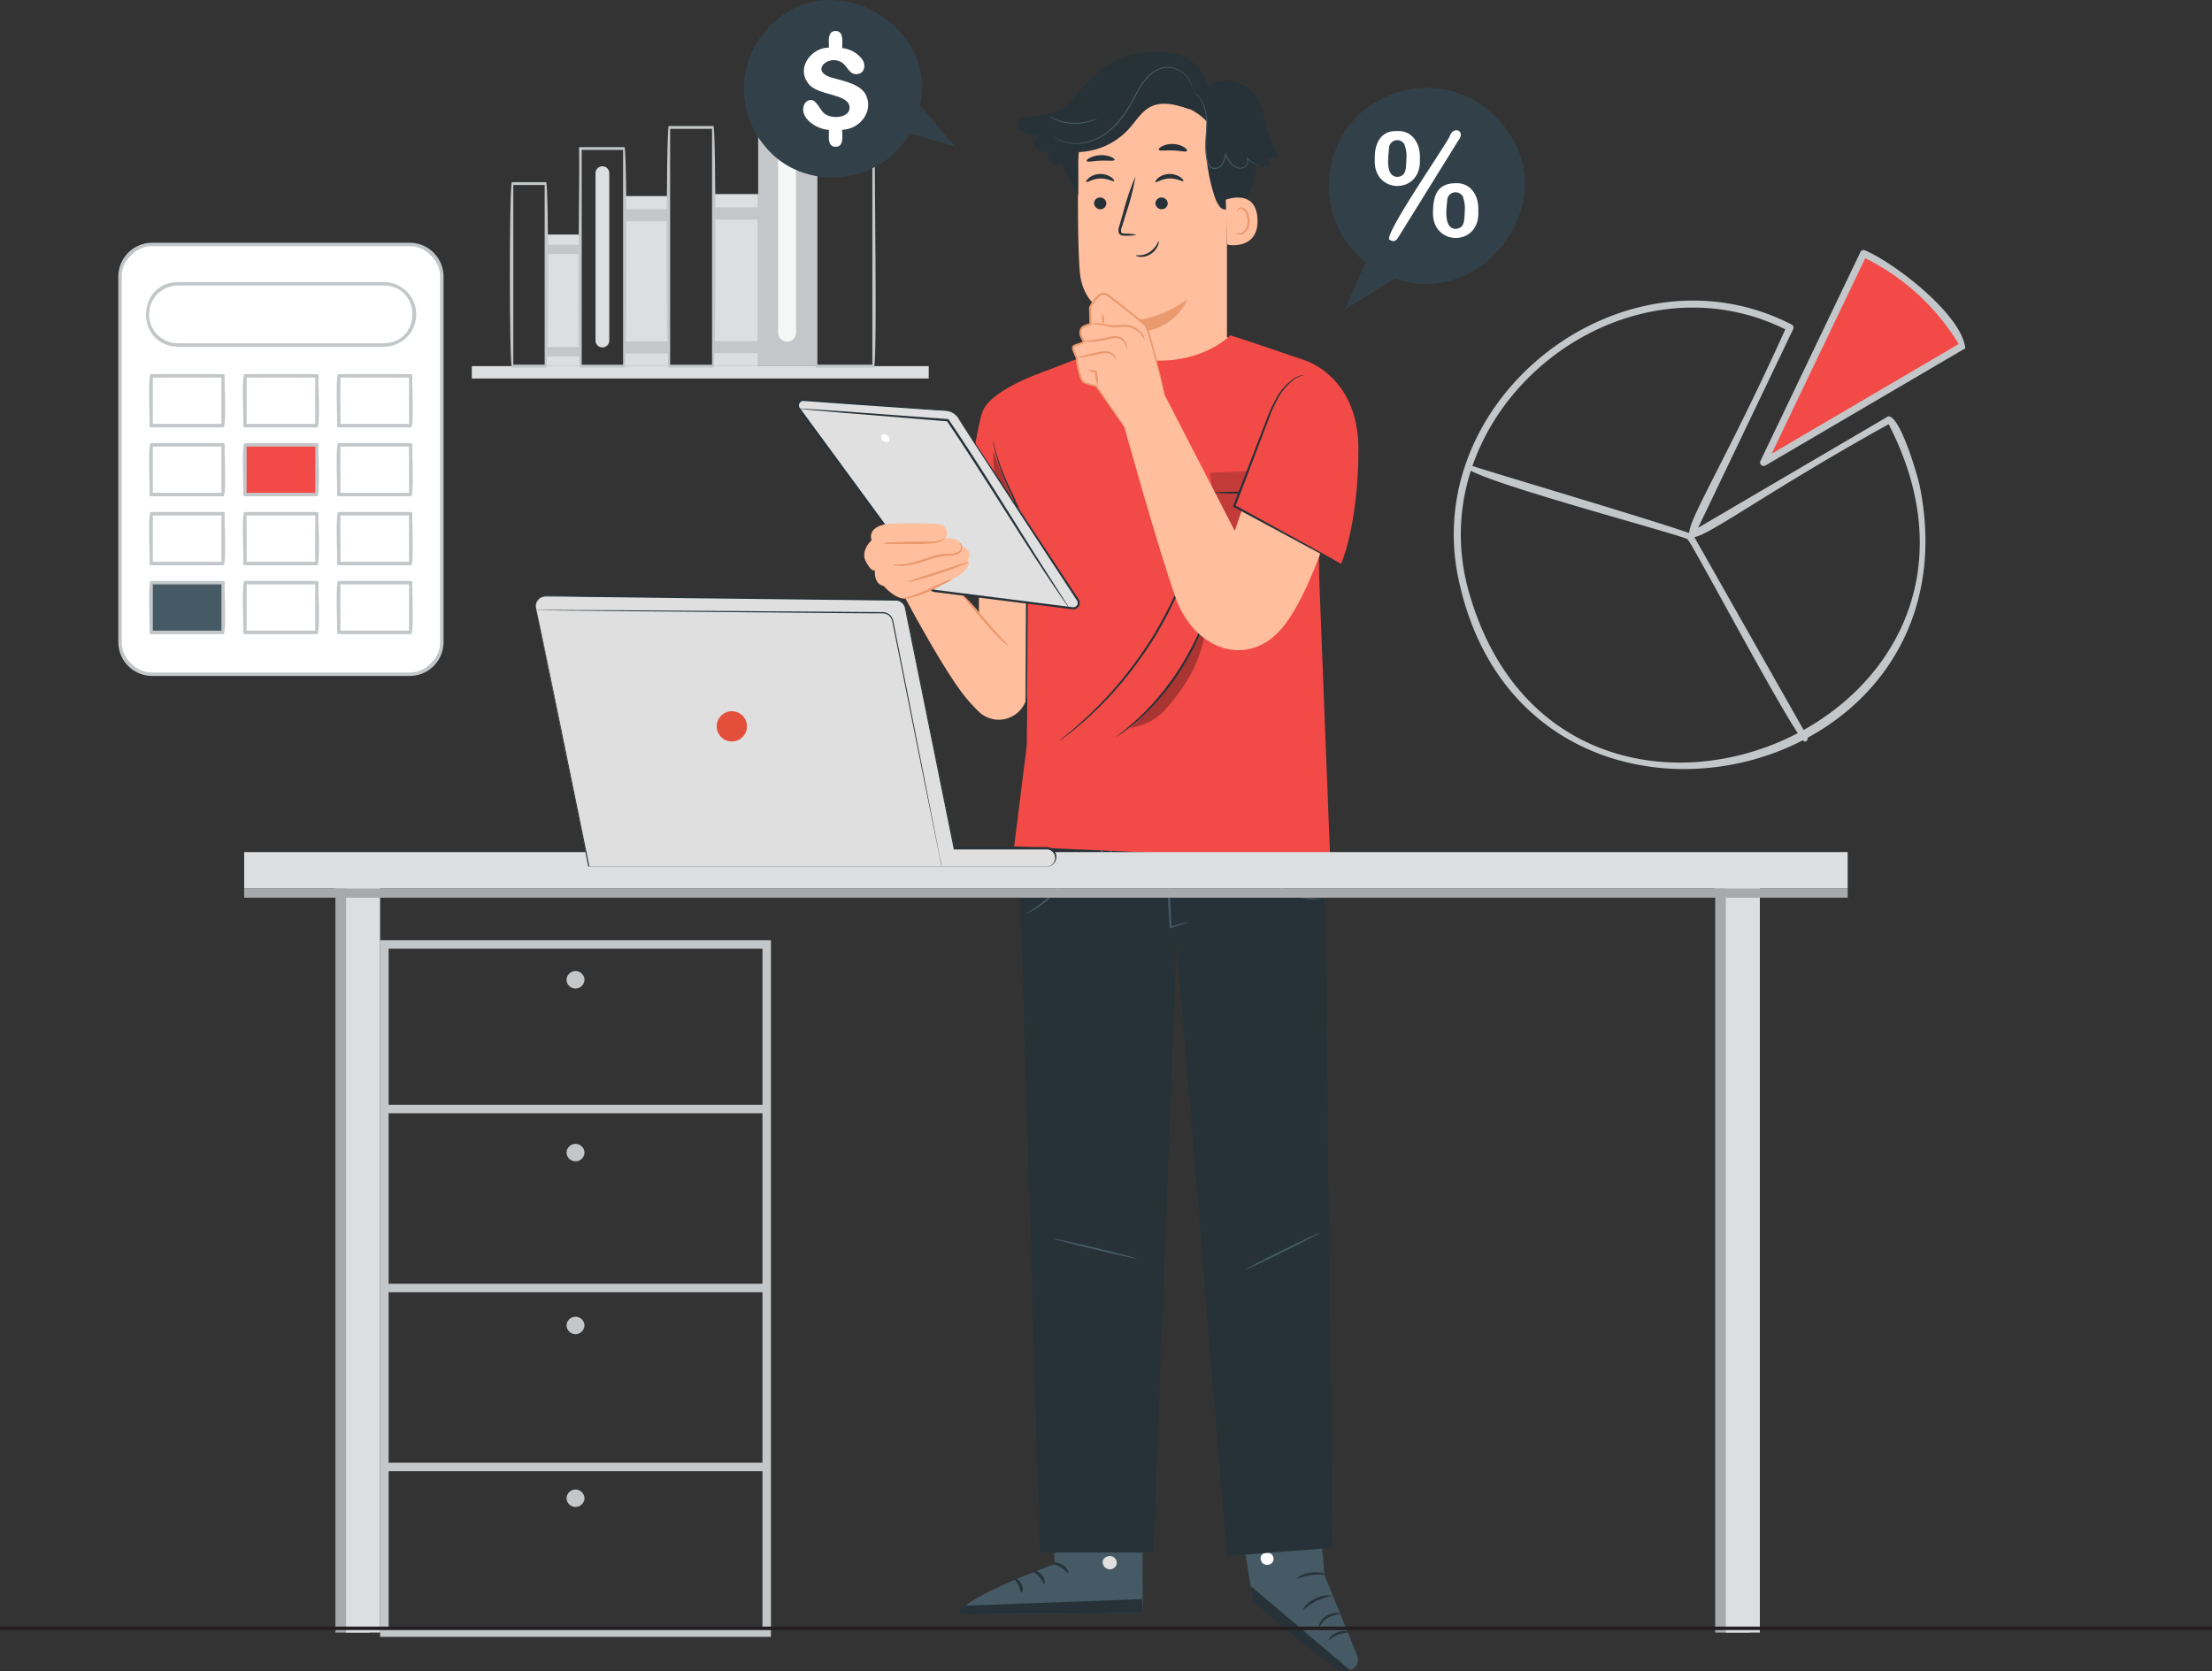 <svg xmlns="http://www.w3.org/2000/svg" xmlns:xlink="http://www.w3.org/1999/xlink" id="Group_41937" data-name="Group 41937" width="319.12" height="241.174" viewBox="0 0 319.12 241.174"><rect x="0" y="0" width="319.12" height="241.174" fill="#333333" stroke="none"/><defs><clipPath id="clip-path"><rect id="Rectangle_40025" data-name="Rectangle 40025" width="319.12" height="241.174" fill="none"></rect></clipPath><clipPath id="clip-path-3"><rect id="Rectangle_40010" data-name="Rectangle 40010" width="13.114" height="13.7" fill="none"></rect></clipPath><clipPath id="clip-path-4"><rect id="Rectangle_40011" data-name="Rectangle 40011" width="4.431" height="12.035" fill="none"></rect></clipPath><clipPath id="clip-path-5"><rect id="Rectangle_40012" data-name="Rectangle 40012" width="11.137" height="16.488" fill="none"></rect></clipPath></defs><g id="Group_41948" data-name="Group 41948" clip-path="url(#clip-path)"><rect id="Rectangle_39999" data-name="Rectangle 39999" width="65.92" height="1.785" transform="translate(68.066 52.833)" fill="#dcdedf"></rect><g id="Group_41947" data-name="Group 41947"><g id="Group_41946" data-name="Group 41946" clip-path="url(#clip-path)"><path id="Path_29348" data-name="Path 29348" d="M101.826,48.8h-8.34c-.593.052,0-32.09-.2-32.29a.2.2,0,0,1,.2-.2h8.34a.2.2,0,0,1,.2.2c-.207.222.391,32.323-.2,32.29M93.69,48.39h7.93V16.712H93.69Z" transform="translate(24.232 4.238)" fill="#c3c7c9"></path><rect id="Rectangle_40000" data-name="Rectangle 40000" width="6.452" height="24.829" transform="translate(102.928 28.004)" fill="#dcdedf"></rect><rect id="Rectangle_40001" data-name="Rectangle 40001" width="6.452" height="1.754" transform="translate(102.928 29.933)" fill="#c3c7c9"></rect><rect id="Rectangle_40002" data-name="Rectangle 40002" width="6.452" height="1.754" transform="translate(102.928 49.221)" fill="#c3c7c9"></rect><rect id="Rectangle_40003" data-name="Rectangle 40003" width="8.338" height="41.06" transform="translate(109.38 11.773)" fill="#c3c7c9"></rect><path id="Path_29349" data-name="Path 29349" d="M90.389,12.006a1.3,1.3,0,0,1,1.3,1.3V44.879a1.3,1.3,0,0,1-2.6,0V13.305a1.3,1.3,0,0,1,1.3-1.3" transform="translate(23.16 3.121)" fill="#f5f6f6"></path><rect id="Rectangle_40004" data-name="Rectangle 40004" width="6.378" height="24.54" transform="translate(90.096 28.293)" fill="#dcdedf"></rect><rect id="Rectangle_40005" data-name="Rectangle 40005" width="6.378" height="1.734" transform="translate(90.096 30.199)" fill="#c3c7c9"></rect><rect id="Rectangle_40006" data-name="Rectangle 40006" width="6.378" height="1.734" transform="translate(90.096 49.262)" fill="#c3c7c9"></rect><rect id="Rectangle_40007" data-name="Rectangle 40007" width="4.935" height="18.99" transform="translate(78.784 33.844)" fill="#dcdedf"></rect><rect id="Rectangle_40008" data-name="Rectangle 40008" width="4.935" height="1.341" transform="translate(78.784 35.319)" fill="#c3c7c9"></rect><rect id="Rectangle_40009" data-name="Rectangle 40009" width="4.935" height="1.341" transform="translate(78.784 50.071)" fill="#c3c7c9"></rect><path id="Path_29350" data-name="Path 29350" d="M63.608,47.613H58.672c-.389-.154-.389-26.594,0-26.749h4.937c.389.155.389,26.6,0,26.749M58.876,47.2H63.4V21.272H58.876Z" transform="translate(15.177 5.424)" fill="#c3c7c9"></path><path id="Path_29351" data-name="Path 29351" d="M72.879,48.658H66.5c-.595.05,0-31.407-.2-31.608a.2.2,0,0,1,.2-.2h6.378c.389.152.388,31.658,0,31.812m-6.173-.408h5.97v-31h-5.97Z" transform="translate(17.217 4.379)" fill="#c3c7c9"></path><path id="Path_29352" data-name="Path 29352" d="M69.181,19.044a.994.994,0,0,1,.994.994V44.185a.994.994,0,0,1-1.988,0V20.038a.994.994,0,0,1,.994-.994" transform="translate(17.726 4.951)" fill="#dcdedf"></path><path id="Path_29353" data-name="Path 29353" d="M83.083,49.284H76.63c-.393-.157-.391-34.687,0-34.848h6.455c.393.157.389,34.687,0,34.848m-6.249-.408h6.044V14.844H76.834Z" transform="translate(19.845 3.753)" fill="#c3c7c9"></path><path id="Path_29354" data-name="Path 29354" d="M144.924,21.578V47.13c.055,4.419.7,11.351-6.286,11.12-6.05-.66-7.654-6.387-7.7-10.509-.021-1.957-.044-3.587-.06-3.789,0,0-6.622-.539-7.182-7.081-.27-3.161-.3-9.718-.251-15.649a12.226,12.226,0,0,1,11.341-12.1l.632-.048c6.84-.1,9.6,5.66,9.508,12.5" transform="translate(32.086 2.36)" fill="#ffbe9d"></path><path id="Path_29355" data-name="Path 29355" d="M129.338,37.405a15.862,15.862,0,0,0,8.341-3.142s-1.731,4.934-8.307,4.821Z" transform="translate(33.623 8.907)" fill="#eb996e"></path><path id="Path_29356" data-name="Path 29356" d="M132.319,21.083c.13.132.886-.476,1.982-.505,1.094-.045,1.914.508,2.029.368.057-.063-.078-.3-.436-.556a2.732,2.732,0,0,0-1.629-.462,2.645,2.645,0,0,0-1.572.572c-.329.275-.437.524-.373.583" transform="translate(34.394 5.18)" fill="#263238"></path><path id="Path_29357" data-name="Path 29357" d="M132.3,23.483a.887.887,0,0,0,.919.83.849.849,0,0,0,.853-.864.887.887,0,0,0-.917-.83.848.848,0,0,0-.854.864" transform="translate(34.394 5.88)" fill="#263238"></path><path id="Path_29358" data-name="Path 29358" d="M130.676,28.632a6.647,6.647,0,0,0-1.656-.175c-.258-.008-.505-.042-.562-.213a1.317,1.317,0,0,1,.116-.775q.295-.958.617-2.012a33.807,33.807,0,0,0,1.333-5.241,33.708,33.708,0,0,0-1.753,5.123q-.3,1.056-.583,2.021a1.488,1.488,0,0,0-.059,1.018.64.64,0,0,0,.449.344,1.733,1.733,0,0,0,.441.029,6.506,6.506,0,0,0,1.657-.118" transform="translate(33.291 5.255)" fill="#263238"></path><path id="Path_29359" data-name="Path 29359" d="M132.686,17.313c.106.243.983.06,2.034.115,1.052.032,1.914.285,2.036.052.054-.112-.11-.336-.466-.553a3.318,3.318,0,0,0-1.538-.432,3.27,3.27,0,0,0-1.562.306c-.37.186-.549.4-.5.513" transform="translate(34.492 4.287)" fill="#263238"></path><path id="Path_29360" data-name="Path 29360" d="M124.426,18.621c.115.2.97-.021,2.007-.054,1.036-.05,1.9.1,2.006-.106.048-.1-.123-.276-.485-.433a3.6,3.6,0,0,0-1.532-.253,3.728,3.728,0,0,0-1.525.375c-.357.185-.522.377-.471.471" transform="translate(32.344 4.62)" fill="#263238"></path><path id="Path_29361" data-name="Path 29361" d="M116.551,16.163a1.055,1.055,0,0,1,.5-.619,3.254,3.254,0,0,1,1.672-.271,9.447,9.447,0,0,0,4.919-1.5A22.039,22.039,0,0,1,125.929,11a16.664,16.664,0,0,1,5.3-4.115,15.186,15.186,0,0,1,8.109-.638,6.136,6.136,0,0,1,4.637,4.775,4.72,4.72,0,0,1,4.748-.445l.039-.018c1.731.617,2.714,2.447,3.226,4.212s.728,3.654,1.663,5.235c.2.331.428.728.257,1.072a.73.73,0,0,1-.764.333,2.131,2.131,0,0,1-.806-.364q.289.694.58,1.387a4.112,4.112,0,0,1-1.884-.126,40.317,40.317,0,0,1-1.231,4.656,2.662,2.662,0,0,0-1.833.451c-.606.544-.877,1.57-1.885,1.181-.513-.2-.98-1.274-1.153-1.8A25.542,25.542,0,0,1,143.828,16a8.2,8.2,0,0,0-2.534-1.829l.078.071c-1.828-.635-3.9-1.26-5.631-.4-1.346.667-2.137,2.063-3.142,3.176a10.269,10.269,0,0,1-7.32,3.38c-.1,1.842.058,4.445-.038,6.287l-1.55-2.951v.015c-.127-.215-.232-.433-.334-.651l-.034-.067V23.02c-.161-.35-.315-.7-.518-1.048l-.018.016a1.151,1.151,0,0,1-1.682-1.54,2.605,2.605,0,0,1,.557-.559,1.822,1.822,0,0,1-1.735.45,1.427,1.427,0,0,1-1.009-1.412,1.211,1.211,0,0,1,.723-.974,4.105,4.105,0,0,1-2.333-.514c-.46-.263-.912-.7-.756-1.275" transform="translate(30.291 1.548)" fill="#263238"></path><path id="Path_29362" data-name="Path 29362" d="M136.677,10.576a5.461,5.461,0,0,1,.656.6,4.7,4.7,0,0,1,1,2.173,8.238,8.238,0,0,1,.168,1.663c0,.6-.047,1.247-.092,1.928a17.123,17.123,0,0,0-.049,2.146,7.5,7.5,0,0,0,.147,1.131,2.362,2.362,0,0,0,.461,1.1.988.988,0,0,0,.924.31,1.471,1.471,0,0,0,.832-.469,3.4,3.4,0,0,0,.63-1.664l-.137.016a5.473,5.473,0,0,0,.8,1.371,1.944,1.944,0,0,0,1.273.693,1.255,1.255,0,0,0,.675-.118,1.093,1.093,0,0,0,.459-.451,1.131,1.131,0,0,0,.139-.58.813.813,0,0,0-.21-.509l-.069.062a4.226,4.226,0,0,0,1.406,1.055,3.549,3.549,0,0,0,.435.169.767.767,0,0,0,.156.039.728.728,0,0,0-.147-.063c-.1-.04-.242-.1-.422-.19a4.338,4.338,0,0,1-1.357-1.07l-.069.062a.84.84,0,0,1,.044.973.984.984,0,0,1-.415.4,1.148,1.148,0,0,1-.612.1,1.822,1.822,0,0,1-1.181-.659,5.391,5.391,0,0,1-.767-1.341l-.094-.21-.043.227a3.292,3.292,0,0,1-.6,1.59,1.334,1.334,0,0,1-.745.42.833.833,0,0,1-.785-.263,2.227,2.227,0,0,1-.426-1.027,7.492,7.492,0,0,1-.146-1.109,17.42,17.42,0,0,1,.04-2.128c.042-.68.086-1.328.077-1.938a8.233,8.233,0,0,0-.188-1.686,4.63,4.63,0,0,0-1.066-2.189,2.673,2.673,0,0,0-.7-.561" transform="translate(35.531 2.749)" fill="#455a64"></path><path id="Path_29363" data-name="Path 29363" d="M120.612,17.7s.016.018.053.044l.163.12a2.142,2.142,0,0,0,.277.178,3.375,3.375,0,0,0,.4.209,5.794,5.794,0,0,0,2.8.5,7.421,7.421,0,0,0,3.95-1.458,12.835,12.835,0,0,0,3.392-3.911c.476-.791.864-1.6,1.291-2.355A8.7,8.7,0,0,1,134.4,9.039,4.472,4.472,0,0,1,136.285,7.9a3.2,3.2,0,0,1,.994-.115,3.572,3.572,0,0,1,.911.175,3.8,3.8,0,0,1,2.1,1.779,4.58,4.58,0,0,1,.338.982.261.261,0,0,0-.006-.069c-.008-.054-.018-.12-.03-.2a3.313,3.313,0,0,0-.248-.738,3.735,3.735,0,0,0-.733-.993,3.83,3.83,0,0,0-1.387-.862,3.6,3.6,0,0,0-.94-.19,3.338,3.338,0,0,0-1.034.11A4.579,4.579,0,0,0,134.3,8.939a8.728,8.728,0,0,0-1.494,2.02c-.433.755-.821,1.565-1.293,2.35a12.839,12.839,0,0,1-3.344,3.874,7.371,7.371,0,0,1-3.873,1.465,5.878,5.878,0,0,1-2.769-.451,8.958,8.958,0,0,1-.916-.5" transform="translate(31.355 1.992)" fill="#455a64"></path><path id="Path_29364" data-name="Path 29364" d="M120.139,13.347a1.05,1.05,0,0,0,.234.164,5.157,5.157,0,0,0,.7.353,6.74,6.74,0,0,0,1.1.362,7.1,7.1,0,0,0,2.824.089,6.651,6.651,0,0,0,1.12-.29,5.053,5.053,0,0,0,.717-.307.986.986,0,0,0,.244-.149c-.013-.025-.374.16-.994.354a7.872,7.872,0,0,1-1.11.253,7.637,7.637,0,0,1-2.769-.089,7.7,7.7,0,0,1-1.091-.324c-.607-.232-.956-.441-.97-.416" transform="translate(31.232 3.469)" fill="#455a64"></path><path id="Path_29365" data-name="Path 29365" d="M124.389,21.083c.13.132.886-.476,1.982-.505,1.094-.045,1.914.509,2.029.368.057-.063-.078-.3-.436-.556a2.732,2.732,0,0,0-1.629-.462,2.648,2.648,0,0,0-1.572.572c-.329.275-.437.524-.373.583" transform="translate(32.332 5.18)" fill="#263238"></path><path id="Path_29366" data-name="Path 29366" d="M125.272,23.483a.887.887,0,0,0,.919.83.849.849,0,0,0,.853-.864.888.888,0,0,0-.917-.83.848.848,0,0,0-.854.864" transform="translate(32.566 5.88)" fill="#263238"></path><path id="Path_29367" data-name="Path 29367" d="M140.352,22.946c.108-.057,4.4-1.657,4.58,2.824s-4.353,3.742-4.366,3.614-.214-6.437-.214-6.437" transform="translate(36.487 5.881)" fill="#ffbe9d"></path><path id="Path_29368" data-name="Path 29368" d="M141.554,27.335c.019-.015.081.052.214.107a.787.787,0,0,0,.585-.013,1.933,1.933,0,0,0,.823-1.769,2.577,2.577,0,0,0-.265-1.109.9.9,0,0,0-.611-.576.4.4,0,0,0-.452.233c-.055.127-.023.215-.047.224s-.1-.071-.071-.257a.5.5,0,0,1,.165-.289.586.586,0,0,1,.427-.131,1.1,1.1,0,0,1,.844.661,2.661,2.661,0,0,1,.321,1.237,2.028,2.028,0,0,1-1.06,1.982.831.831,0,0,1-.718-.089c-.144-.1-.171-.2-.156-.213" transform="translate(36.798 6.175)" fill="#eb996e"></path><path id="Path_29369" data-name="Path 29369" d="M133.351,27.632c.037.006.038.265-.117.644a2.711,2.711,0,0,1-1.032,1.2,2.51,2.51,0,0,1-1.527.409c-.412-.035-.635-.174-.621-.207.015-.052.253,0,.624-.026a2.84,2.84,0,0,0,1.348-.454,3.232,3.232,0,0,0,1-1.024c.193-.32.273-.551.324-.538" transform="translate(33.809 7.183)" fill="#263238"></path><path id="Path_29370" data-name="Path 29370" d="M153,168.328l1.338,15.155,4.736,11.7A1.539,1.539,0,0,1,158,197.227a1.73,1.73,0,0,1-1.492-.255c-2.705-1.968-12.456-9.2-12.564-10.145-.141-1.221-2.626-16.123-2.626-16.123Z" transform="translate(36.739 43.76)" fill="#455a64"></path><path id="Path_29371" data-name="Path 29371" d="M157.52,193.766,143.2,181.639l.14,1.123c.1.615.107.947.537,1.332a137.333,137.333,0,0,0,12,9.674,1.945,1.945,0,0,0,1.646,0" transform="translate(37.226 47.22)" fill="#263238"></path><path id="Path_29372" data-name="Path 29372" d="M145.718,177.911a.915.915,0,0,1,.411,1.2,1,1,0,0,1-1.259.394.965.965,0,0,1-.428-1.27,1.042,1.042,0,0,1,1.358-.273" transform="translate(37.522 46.224)" fill="#fff"></path><path id="Path_29373" data-name="Path 29373" d="M151.059,186.72c.1.033.369-.8,1.278-1.317a5.315,5.315,0,0,1,1.814-.518c.01-.039-.207-.136-.59-.149a2.712,2.712,0,0,0-1.415.384,2.482,2.482,0,0,0-.976,1.036c-.152.329-.152.554-.111.563" transform="translate(39.264 48.025)" fill="#263238"></path><path id="Path_29374" data-name="Path 29374" d="M152.147,188.1a13.783,13.783,0,0,1,1.352-.793,13.919,13.919,0,0,1,1.548-.346,1.935,1.935,0,0,0-1.686.039c-.917.354-1.3,1.067-1.215,1.1" transform="translate(39.55 48.562)" fill="#263238"></path><path id="Path_29375" data-name="Path 29375" d="M149.129,184.869a16.438,16.438,0,0,1,2-1.356,17.476,17.476,0,0,1,2.327-.761,3.881,3.881,0,0,0-2.492.465,3.553,3.553,0,0,0-1.833,1.652" transform="translate(38.767 47.494)" fill="#263238"></path><path id="Path_29376" data-name="Path 29376" d="M148.481,180.972c.053.087.9-.352,2.055-.507s2.1.015,2.122-.082a3.389,3.389,0,0,0-2.175-.248,3.28,3.28,0,0,0-2,.837" transform="translate(38.599 46.816)" fill="#263238"></path><path id="Path_29377" data-name="Path 29377" d="M148.074,177.456a8.475,8.475,0,0,1,2.123-.581,8.617,8.617,0,0,1,2.191.291c.023-.034-.175-.207-.568-.37a3.762,3.762,0,0,0-1.648-.253,3.709,3.709,0,0,0-1.591.47c-.365.215-.534.412-.507.444" transform="translate(38.493 45.893)" fill="#263238"></path><path id="Path_29378" data-name="Path 29378" d="M150.178,176.718a1.24,1.24,0,0,0-.043-.575,3.869,3.869,0,0,0-.653-1.449,1.838,1.838,0,0,0-.9-.761.689.689,0,0,0-.731.213.97.97,0,0,0-.178.708,2.3,2.3,0,0,0,2.27,1.822,2.721,2.721,0,0,0,2.5-1.594.839.839,0,0,0-.039-.737.677.677,0,0,0-.717-.256,2.32,2.32,0,0,0-1,.624,4.442,4.442,0,0,0-.965,1.284,1.305,1.305,0,0,0-.189.548,7.139,7.139,0,0,1,1.327-1.661,2.178,2.178,0,0,1,.887-.523.357.357,0,0,1,.391.136.574.574,0,0,1-.005.486,2.431,2.431,0,0,1-2.187,1.358A2,2,0,0,1,148,174.822a.705.705,0,0,1,.1-.5.372.372,0,0,1,.4-.123,1.673,1.673,0,0,1,.775.631,5.72,5.72,0,0,1,.9,1.887" transform="translate(38.389 45.209)" fill="#263238"></path><path id="Path_29379" data-name="Path 29379" d="M123.015,168.976l.6,12.834s-13.677,4.88-13.812,7.262l26.512-.2-.057-20.032Z" transform="translate(28.544 43.894)" fill="#455a64"></path><path id="Path_29380" data-name="Path 29380" d="M127.527,178.238a1.016,1.016,0,0,1,.758,1.155,1.044,1.044,0,0,1-1.212.717,1.07,1.07,0,0,1-.8-1.228,1.1,1.1,0,0,1,1.348-.614" transform="translate(32.818 46.325)" fill="#e0e0e0"></path><path id="Path_29381" data-name="Path 29381" d="M136.315,185.16l-.091-2.018-25.386.94s-1.176.493-1.036,1.273Z" transform="translate(28.542 47.611)" fill="#263238"></path><path id="Path_29382" data-name="Path 29382" d="M120.419,179.06c.005.122.653.173,1.293.558s.984.9,1.1.847c.12-.024-.079-.75-.863-1.206s-1.561-.31-1.532-.2" transform="translate(31.305 46.519)" fill="#263238"></path><path id="Path_29383" data-name="Path 29383" d="M118.219,179.92c-.029.118.534.321.978.833.46.5.576,1.055.7,1.048.122.019.205-.7-.359-1.322s-1.322-.675-1.323-.559" transform="translate(30.733 46.76)" fill="#263238"></path><path id="Path_29384" data-name="Path 29384" d="M117.2,182.835c.117.025.294-.585-.045-1.249s-.945-.925-1-.823c-.072.1.324.455.592,1s.324,1.056.452,1.067" transform="translate(30.195 46.987)" fill="#263238"></path><path id="Path_29385" data-name="Path 29385" d="M120.587,176.8c.055.111.648-.062,1.378-.02s1.3.255,1.372.149c.073-.088-.486-.534-1.348-.572s-1.467.348-1.4.443" transform="translate(31.347 45.845)" fill="#263238"></path><path id="Path_29386" data-name="Path 29386" d="M116.625,96.492c.015.743,3.079,103.306,3.079,103.306h16.388l3.32-87.735s3.876,45.873,3.876,46.864,3.421,41.365,3.421,41.365l15.194-1.165-1-92.372-1.857-13.543Z" transform="translate(30.319 24.232)" fill="#263238"></path><path id="Path_29387" data-name="Path 29387" d="M136.727,107.871a3.162,3.162,0,0,1-.667.263c-.433.15-1.067.357-1.851.6l-.147.047-.013-.145c-.091-1.234-.194-2.884-.289-4.692-.106-1.961-.181-3.736-.22-5.021-.019-.644-.029-1.164-.029-1.523a1.877,1.877,0,0,1,.033-.561,1.858,1.858,0,0,1,.095.554c.038.359.082.878.131,1.52.1,1.284.209,3.057.315,5.017.095,1.808.168,3.46.208,4.7l-.16-.1c.794-.224,1.436-.4,1.885-.514a3.264,3.264,0,0,1,.709-.149" transform="translate(34.709 25.176)" fill="#455a64"></path><path id="Path_29388" data-name="Path 29388" d="M135.227,97.189c-.01-.014.053-.082.218-.134a1.061,1.061,0,0,1,.723.058.848.848,0,0,1,.548.844,1.058,1.058,0,0,1-.872.907,1.228,1.228,0,0,1-1.208-.514.871.871,0,0,1,.014-.974,1.066,1.066,0,0,1,.542-.426c.161-.054.257-.045.261-.029.025.043-.369.117-.6.549a.693.693,0,0,0,.039.741.942.942,0,0,0,.89.368.8.8,0,0,0,.638-.649.629.629,0,0,0-.362-.638,1.349,1.349,0,0,0-.83-.1" transform="translate(34.964 25.193)" fill="#455a64"></path><path id="Path_29389" data-name="Path 29389" d="M141.112,98.382c-.089.009-.213-.436-.277-.993s-.044-1.014.045-1.023.213.437.277.993.044,1.014-.045,1.023" transform="translate(36.602 25.052)" fill="#455a64"></path><path id="Path_29390" data-name="Path 29390" d="M141.984,98.321c-.089,0-.165-.474-.168-1.058s.067-1.058.156-1.058.165.472.168,1.057-.067,1.06-.156,1.06" transform="translate(36.867 25.01)" fill="#455a64"></path><path id="Path_29391" data-name="Path 29391" d="M126.346,98.944c-.089.009-.228-.524-.31-1.191s-.076-1.213.014-1.222.227.524.309,1.191.077,1.213-.013,1.222" transform="translate(32.75 25.095)" fill="#455a64"></path><path id="Path_29392" data-name="Path 29392" d="M127.446,99.044a1.8,1.8,0,0,1-.4-1.247,1.764,1.764,0,0,1,.286-1.273c.091.019,0,.577.038,1.26s.166,1.233.077,1.26" transform="translate(33.027 25.093)" fill="#455a64"></path><path id="Path_29393" data-name="Path 29393" d="M124.744,97.436a1.345,1.345,0,0,1-.054.452,8.389,8.389,0,0,1-.33,1.2,12.46,12.46,0,0,1-2.03,3.655,13.865,13.865,0,0,1-3.2,2.912,10.468,10.468,0,0,1-1.164.672,1.788,1.788,0,0,1-.46.194c-.026-.039.595-.368,1.5-1.013a15.629,15.629,0,0,0,3.089-2.916,14.289,14.289,0,0,0,2.071-3.562c.386-.974.529-1.605.58-1.6" transform="translate(30.547 25.33)" fill="#455a64"></path><path id="Path_29394" data-name="Path 29394" d="M153.3,104.2a1.638,1.638,0,0,1-.5.073,8.231,8.231,0,0,1-1.372-.024,9.361,9.361,0,0,1-4.2-1.459,7.988,7.988,0,0,1-2.8-3.155,6.11,6.11,0,0,1-.43-1.164,1.216,1.216,0,0,1-.067-.446c.052-.011.19.617.684,1.533a8.48,8.48,0,0,0,2.783,3.021,9.865,9.865,0,0,0,4.051,1.487c1.125.151,1.84.086,1.842.134" transform="translate(37.419 25.482)" fill="#455a64"></path><path id="Path_29395" data-name="Path 29395" d="M132.671,144.737c-.021.069-2.737-.518-6.065-1.312s-6.013-1.493-5.992-1.562,2.737.518,6.067,1.312,6.013,1.493,5.991,1.562" transform="translate(31.355 36.878)" fill="#455a64"></path><path id="Path_29396" data-name="Path 29396" d="M153.347,141.182c.039.063-2.325,1.3-5.279,2.757s-5.381,2.593-5.42,2.53,2.325-1.3,5.279-2.757,5.381-2.593,5.42-2.53" transform="translate(37.083 36.702)" fill="#455a64"></path><path id="Path_29397" data-name="Path 29397" d="M112.033,68.852l2.241,2.8V66.834h7.058s.784,11.037.616,13.391a19.076,19.076,0,0,1-.864,3.6,4.143,4.143,0,0,1-6.842,1.712,23.788,23.788,0,0,1-2.21-2.457c-3.137-4.033-8.35-13.858-8.35-13.858l5.437-3.283Z" transform="translate(26.954 17.142)" fill="#ffbe9d"></path><path id="Path_29398" data-name="Path 29398" d="M109.956,67.84a8.038,8.038,0,0,0,.922,1.231c.595.738,1.42,1.755,2.364,2.855s1.833,2.069,2.525,2.725a5.075,5.075,0,0,0,1.2.971,11.824,11.824,0,0,0-1.031-1.135c-.643-.693-1.5-1.681-2.442-2.777a34.555,34.555,0,0,0-3.537-3.871" transform="translate(28.584 17.636)" fill="#eb996e"></path><path id="Path_29399" data-name="Path 29399" d="M123.091,42.093l7.444-2.919,13.713-.776,6.445,2.451-8.832,4.905-7.615-.28Z" transform="translate(31.999 9.982)" fill="#ffbe9d"></path><path id="Path_29400" data-name="Path 29400" d="M117.713,112.144c.674.116,45.6,2.025,45.6,2.025l-1.579-40.4-.13-7.933-2.551-24.029S152.341,39.5,148.914,38.4c0,0-3.606,3.758-10.463,3.656-6.7-.1-8.1-1.61-8.1-1.61l-9.373,3.592s-6.664,2.39-7.811,5.338C112.047,52.245,110,68.638,110,68.638h9.714L119.532,97.6Z" transform="translate(28.597 9.982)" fill="#f24a46"></path><g id="Group_41939" data-name="Group 41939" transform="translate(174.559 67.703)" opacity="0.2"><g id="Group_41938" data-name="Group 41938"><g id="Group_41937-2" data-name="Group 41937" clip-path="url(#clip-path-3)"><path id="Path_29401" data-name="Path 29401" d="M138.543,54.24l1.394,10.184,6.74,3.01,4.982-4.246V53.734Z" transform="translate(-138.543 -53.734)"></path></g></g></g><path id="Path_29402" data-name="Path 29402" d="M151.392,56.459c0,.084-2.8.155-6.256.155s-6.256-.071-6.256-.155,2.8-.152,6.256-.152,6.256.069,6.256.152" transform="translate(36.104 14.638)" fill="#263238"></path><path id="Path_29403" data-name="Path 29403" d="M113.721,50.451a1.243,1.243,0,0,1,.072.268c.047.2.106.459.179.78a25.8,25.8,0,0,0,.895,2.866c.447,1.207,1.08,2.622,1.853,4.212.731,1.62,1.394,3.485,2.084,5.506l.008.02v.023c-.016,2.42-.034,5.069-.053,7.837-.064,6.178-.123,11.768-.168,15.85-.034,2.006-.063,3.639-.083,4.8q-.025.818-.038,1.305a2.737,2.737,0,0,1-.033.454,2.678,2.678,0,0,1-.026-.456c0-.325-.01-.76-.016-1.307,0-1.164-.005-2.8-.009-4.8.021-4.081.05-9.671.082-15.849.025-2.766.049-5.414.071-7.833l.008.044c-.679-2.016-1.329-3.888-2.036-5.5a45.251,45.251,0,0,1-1.8-4.251,22.06,22.06,0,0,1-.824-2.9c-.067-.345-.115-.611-.137-.793a1.257,1.257,0,0,1-.026-.276" transform="translate(29.563 13.116)" fill="#263238"></path><path id="Path_29404" data-name="Path 29404" d="M151.731,46.7a4.966,4.966,0,0,1-.009.862c-.023.607-.052,1.4-.087,2.346-.081,2.031-.188,4.741-.306,7.737-.135,3-.258,5.706-.35,7.737-.054.95-.1,1.739-.135,2.345a4.907,4.907,0,0,1-.088.858,4.928,4.928,0,0,1-.025-.863c.011-.606.025-1.4.043-2.347.049-1.982.139-4.719.265-7.742s.263-5.757.392-7.736c.063-.989.126-1.789.179-2.342a4.681,4.681,0,0,1,.122-.854" transform="translate(39.185 12.14)" fill="#263238"></path><g id="Group_41942" data-name="Group 41942" transform="translate(143.288 65.034)" opacity="0.3"><g id="Group_41941" data-name="Group 41941"><g id="Group_41940" data-name="Group 41940" clip-path="url(#clip-path-4)"><path id="Path_29405" data-name="Path 29405" d="M113.743,51.616a16.885,16.885,0,0,0,4.411,12.035c-.913-4.168-3.2-8.047-4.411-12.035" transform="translate(-113.724 -51.616)"></path></g></g></g><g id="Group_41945" data-name="Group 41945" transform="translate(163.042 88.54)" opacity="0.3"><g id="Group_41944" data-name="Group 41944"><g id="Group_41943" data-name="Group 41943" clip-path="url(#clip-path-5)"><path id="Path_29406" data-name="Path 29406" d="M129.4,86.76a8.412,8.412,0,0,0,5.391-3,25.491,25.491,0,0,0,3.622-5.244,20.65,20.65,0,0,0,2.123-8.244A38.856,38.856,0,0,1,129.4,86.76" transform="translate(-129.402 -70.272)"></path></g></g></g><path id="Path_29407" data-name="Path 29407" d="M141.773,67.843a.9.9,0,0,1-.037.258c-.045.2-.1.441-.163.73-.068.318-.166.7-.3,1.143s-.271.95-.472,1.494a34.766,34.766,0,0,1-1.55,3.774,40.131,40.131,0,0,1-2.472,4.342,39.164,39.164,0,0,1-3.048,3.961,32.9,32.9,0,0,1-2.9,2.874c-.428.393-.847.713-1.207,1s-.678.525-.949.707l-.617.421a.866.866,0,0,1-.226.13c-.006-.008.06-.069.193-.178.16-.127.352-.281.583-.464.258-.194.567-.441.912-.743s.756-.626,1.172-1.027a35.944,35.944,0,0,0,2.832-2.9,41.856,41.856,0,0,0,3.006-3.945,42.855,42.855,0,0,0,2.473-4.3,38.584,38.584,0,0,0,1.6-3.724c.213-.537.365-1.037.51-1.472s.265-.814.349-1.125c.084-.282.156-.518.214-.714a.9.9,0,0,1,.094-.244" transform="translate(33.233 17.637)" fill="#263238"></path><path id="Path_29408" data-name="Path 29408" d="M142.165,57.808a2.221,2.221,0,0,1-.053.412q-.077.444-.207,1.173c-.087.51-.207,1.133-.389,1.845s-.348,1.535-.627,2.418l-.411,1.394c-.146.484-.334.975-.509,1.491-.338,1.037-.79,2.109-1.249,3.244a58.928,58.928,0,0,1-3.644,7.078,58.678,58.678,0,0,1-4.647,6.467c-.8.926-1.552,1.817-2.321,2.589-.379.391-.732.781-1.1,1.131s-.718.68-1.055,1c-.659.65-1.312,1.177-1.867,1.658s-1.05.877-1.464,1.187l-.951.717a2.284,2.284,0,0,1-.343.234,2.218,2.218,0,0,1,.307-.281c.231-.192.535-.444.915-.76.4-.323.891-.723,1.43-1.221s1.184-1.027,1.832-1.685c.33-.323.677-.659,1.036-1.01s.706-.746,1.08-1.138c.758-.776,1.5-1.669,2.291-2.594a61.331,61.331,0,0,0,4.605-6.447,61.405,61.405,0,0,0,3.645-7.033c.462-1.128.922-2.191,1.268-3.219.179-.512.372-1,.523-1.479s.291-.941.427-1.383c.291-.876.476-1.69.667-2.4s.334-1.323.437-1.828c.108-.481.194-.868.261-1.16a2.2,2.2,0,0,1,.11-.4" transform="translate(31.542 15.028)" fill="#263238"></path><path id="Path_29409" data-name="Path 29409" d="M114.455,48.359c2.769,4.21,13.982,21.259,17.3,26.3a.779.779,0,0,1-.751,1.2l-19.92-2.506a.777.777,0,0,1-.532-.312L91.523,47.055a.78.78,0,0,1,.687-1.239l20.5,1.516a2.293,2.293,0,0,1,1.749,1.027" transform="translate(23.753 11.91)" fill="#e0e0e0"></path><path id="Path_29410" data-name="Path 29410" d="M114.483,48.386a1.312,1.312,0,0,0-.159-.239,2.227,2.227,0,0,0-.644-.542,2.79,2.79,0,0,0-1.328-.323L110.5,47.13,98.683,46.2l-3.915-.3-2.084-.16c-.184-.01-.338-.034-.549-.034a.894.894,0,0,0-.573.238.916.916,0,0,0-.151,1.171c1.736,2.38,3.59,4.921,5.539,7.6,3.906,5.342,8.2,11.212,12.705,17.374.289.391.547.759.859,1.163a.939.939,0,0,0,.354.239,1.561,1.561,0,0,0,.387.077l.7.088,2.787.35,5.448.683,10.3,1.286c.213.023.391.057.633.071a.919.919,0,0,0,.66-.275.946.946,0,0,0,.272-.655,1.093,1.093,0,0,0-.239-.639q-.665-1.009-1.314-1.989-1.295-1.962-2.512-3.805c-1.622-2.454-3.134-4.74-4.514-6.828l-6.556-9.873c-.774-1.15-1.377-2.049-1.8-2.675l-.474-.69a1.8,1.8,0,0,0-.171-.229,1.84,1.84,0,0,0,.142.248l.447.709,1.744,2.709,6.469,9.93c1.37,2.1,2.87,4.388,4.48,6.85q1.21,1.845,2.5,3.814l1.307,1.995a.782.782,0,0,1,.189.472.641.641,0,0,1-.186.444.61.61,0,0,1-.444.183c-.169-.009-.4-.047-.6-.069l-10.3-1.305-5.449-.688L112,73.326l-.7-.088a1.342,1.342,0,0,1-.309-.057.614.614,0,0,1-.231-.156q-.416-.565-.835-1.133c-4.513-6.157-8.813-12.023-12.726-17.359l-5.554-7.566a.64.64,0,0,1,.1-.821.623.623,0,0,1,.4-.169c.147,0,.348.021.518.031l2.084.149,3.917.28,11.824.821,1.855.122a2.76,2.76,0,0,1,1.3.282,2.624,2.624,0,0,1,.835.723" transform="translate(23.725 11.883)" fill="#263238"></path><path id="Path_29411" data-name="Path 29411" d="M91.492,46.8a2.2,2.2,0,0,0,.417.062l1.21.122,4.5.4,15.309,1.25-.122-.071c.958,1.424,1.947,2.9,2.939,4.429,4.039,6.21,7.567,11.918,10.233,15.979,1.324,2.035,2.425,3.664,3.193,4.784l.9,1.28a3.485,3.485,0,0,0,.331.433,3.254,3.254,0,0,0-.276-.471q-.316-.488-.847-1.314c-.751-1.169-1.807-2.816-3.1-4.84-2.613-4.091-6.11-9.816-10.153-16.033-.993-1.528-1.984-3.006-2.947-4.43l-.044-.066-.078-.005L97.637,47.173l-4.509-.3L91.914,46.8a2.238,2.238,0,0,0-.422,0" transform="translate(23.785 12.165)" fill="#263238"></path><path id="Path_29412" data-name="Path 29412" d="M101.3,49.749h0l-.008,0Z" transform="translate(26.331 12.932)" fill="#fff"></path><path id="Path_29413" data-name="Path 29413" d="M100.9,50.047a.4.4,0,0,1,.493-.3,1.071,1.071,0,0,1,.534.3.53.53,0,0,1,.1.682c-.2.247-.607.156-.847-.05a.7.7,0,0,1-.277-.635" transform="translate(26.229 12.931)" fill="#fff"></path><path id="Path_29414" data-name="Path 29414" d="M110.712,62.142s.786-1.874-1.21-2.115a69.037,69.037,0,0,0-7.232,0s-2.864.3-2.259,2.357c0,0-1.693,1.512-.786,3.144s1.27,1.149,1.27,1.149-.242,1.995,1.269,2.3c0,0,1.639,1.935,3.147,1.814s7.918-3.2,8.34-3.809,1.028-.949.665-1.623c0,0,.786-1.77-.907-2.039,0,0-.121-1.478-2.3-1.176" transform="translate(25.726 15.577)" fill="#ffbe9d"></path><path id="Path_29415" data-name="Path 29415" d="M101.073,62.39a5.528,5.528,0,0,0,1.348.1c.832.018,1.981.018,3.249,0a19.157,19.157,0,0,0,3.265-.194c.862-.2,1.2-.7,1.158-.716a3.435,3.435,0,0,1-1.206.486c-.791.132-1.954.05-3.222.092-1.269.019-2.417.055-3.248.1a5.457,5.457,0,0,0-1.344.137" transform="translate(26.276 16.007)" fill="#eb996e"></path><path id="Path_29416" data-name="Path 29416" d="M102.207,65.252a1.013,1.013,0,0,0,.433.15,4.7,4.7,0,0,0,1.247.077,8.826,8.826,0,0,0,1.818-.33c.669-.184,1.381-.441,2.132-.672a9.583,9.583,0,0,1,2.146-.444,3.293,3.293,0,0,0,1.828-.369,1.048,1.048,0,0,0,.436-.622.853.853,0,0,0-.076-.564c-.157-.289-.372-.306-.367-.291-.016.028.155.087.248.343a.782.782,0,0,1-.374.942,3.307,3.307,0,0,1-1.712.257,8.893,8.893,0,0,0-2.226.431l-2.121.7a10.058,10.058,0,0,1-1.754.389,11.489,11.489,0,0,1-1.659.008" transform="translate(26.57 16.165)" fill="#eb996e"></path><path id="Path_29417" data-name="Path 29417" d="M103.907,67.248a5.357,5.357,0,0,0,1.346-.261c.82-.207,1.943-.527,3.168-.929s2.321-.806,3.1-1.124a5.377,5.377,0,0,0,1.24-.586c-.034-.088-2,.6-4.446,1.395s-4.435,1.414-4.41,1.5" transform="translate(27.012 16.726)" fill="#eb996e"></path><path id="Path_29418" data-name="Path 29418" d="M103.5,69.113a2.958,2.958,0,0,0,1.116-.129,13.394,13.394,0,0,0,2.553-.9c.961-.437,1.8-.884,2.407-1.206a3.963,3.963,0,0,0,.956-.578,20.9,20.9,0,0,0-3.5,1.482c-1.887.9-3.546,1.242-3.533,1.329" transform="translate(26.906 17.234)" fill="#eb996e"></path><path id="Path_29419" data-name="Path 29419" d="M160.64,56.557s-4.072,16.318-9.162,22.342c-4.928,5.832-12.653,3.151-15.327-4.4s-7.44-24.785-7.44-24.785l5.853-4.475,10.112,19.6,4.557-13.359Z" transform="translate(33.46 11.762)" fill="#ffbe9d"></path><path id="Path_29420" data-name="Path 29420" d="M130.5,53.186l-4.291-6.22a11.217,11.217,0,0,1-1.828-.567c-.488-.285-.966-2.756-.955-3.238s-.833-1.609-.491-1.926,1.492-.341,1.429-.805c-.013-.1-.853-1.129-.186-1.886a3.559,3.559,0,0,1,1.21-.514l-.069-2.374s1.283-2.8,2.593-1.788c0,0,4.939,3.8,5.437,4.4s2.4,8.509,2.735,9.99" transform="translate(31.938 8.747)" fill="#ffbe9d"></path><path id="Path_29421" data-name="Path 29421" d="M136.114,48.287a2.24,2.24,0,0,0-.066-.42l-.255-1.188c-.232-1.029-.577-2.519-1.044-4.354-.237-.917-.5-1.921-.827-2.992-.088-.267-.173-.538-.286-.813a1.842,1.842,0,0,0-.582-.717c-.45-.4-.924-.784-1.412-1.179-.976-.793-2.015-1.608-3.1-2.449a3.65,3.65,0,0,0-.9-.6,1.242,1.242,0,0,0-1.114.266,5.092,5.092,0,0,0-1.315,1.778l-.015.029v.039c.006.229.014.476.021.726.016.556.032,1.106.048,1.647l.115-.151a5.645,5.645,0,0,0-.869.294,1.26,1.26,0,0,0-.422.275,1.181,1.181,0,0,0-.238.438,1.469,1.469,0,0,0,.074.945,2.88,2.88,0,0,0,.194.407l.11.188.021.039c-.005-.008,0-.025,0-.01a.062.062,0,0,1-.008.04c-.011.054-.127.127-.243.174s-.252.088-.384.13-.267.079-.406.134a.8.8,0,0,0-.411.29.682.682,0,0,0-.011.505,3.091,3.091,0,0,0,.145.4c.107.252.227.49.315.724a.99.99,0,0,1,.074.333,3.332,3.332,0,0,0,.039.406c.037.26.086.512.136.76a10.29,10.29,0,0,0,.4,1.435,1.824,1.824,0,0,0,.377.661,2.222,2.222,0,0,0,.67.294c.435.135.858.241,1.27.338l-.068-.047c1.324,1.882,2.407,3.421,3.179,4.517l.881,1.223a3.379,3.379,0,0,0,.326.415,3,3,0,0,0-.271-.452l-.83-1.259-3.1-4.575-.024-.037-.044-.01c-.4-.1-.827-.21-1.249-.346a2.132,2.132,0,0,1-.578-.251,1.685,1.685,0,0,1-.3-.563,9.943,9.943,0,0,1-.381-1.4c-.048-.244-.093-.493-.127-.743a2.942,2.942,0,0,1-.034-.367,1.26,1.26,0,0,0-.089-.43c-.1-.258-.214-.5-.316-.74a2.909,2.909,0,0,1-.13-.362.437.437,0,0,1-.013-.292.627.627,0,0,1,.263-.157c.12-.047.252-.084.386-.125a4.264,4.264,0,0,0,.411-.139.691.691,0,0,0,.406-.333.364.364,0,0,0,.029-.166.228.228,0,0,0-.028-.111l-.03-.054-.106-.183a2.506,2.506,0,0,1-.174-.368,1.175,1.175,0,0,1-.066-.755.867.867,0,0,1,.178-.325,1.042,1.042,0,0,1,.318-.2,5.642,5.642,0,0,1,.82-.273l.118-.032,0-.121c-.015-.541-.031-1.091-.048-1.647-.006-.249-.014-.5-.021-.727l-.013.068a4.843,4.843,0,0,1,1.22-1.663.944.944,0,0,1,.845-.219,3.538,3.538,0,0,1,.81.544c1.084.837,2.124,1.647,3.1,2.43.49.392.965.776,1.411,1.163a1.585,1.585,0,0,1,.522.619c.108.257.2.527.283.789.338,1.057.61,2.058.859,2.97.475,1.806.861,3.276,1.137,4.328.129.488.231.878.309,1.174a2.357,2.357,0,0,0,.125.406" transform="translate(31.908 8.717)" fill="#eb996e"></path><path id="Path_29422" data-name="Path 29422" d="M124.867,37.151c0,.052.5.013,1.28.088a9.108,9.108,0,0,1,1.351.309,6.274,6.274,0,0,0,1.748.015,3.3,3.3,0,0,1,2.752.892,3.53,3.53,0,0,1,.663,1.056,1.626,1.626,0,0,0-.505-1.2,3.211,3.211,0,0,0-1.182-.829,3.6,3.6,0,0,0-1.749-.22,6.648,6.648,0,0,1-1.671.014,7.5,7.5,0,0,0-1.388-.248,3.391,3.391,0,0,0-1.3.127" transform="translate(32.461 9.624)" fill="#eb996e"></path><path id="Path_29423" data-name="Path 29423" d="M126.276,37.288c.073.038.272-.252.247-.661s-.256-.673-.324-.627,0,.315.02.645-.023.61.057.644" transform="translate(32.799 9.357)" fill="#eb996e"></path><path id="Path_29424" data-name="Path 29424" d="M123.933,39.26a10.759,10.759,0,0,0,3.721-.291,3.691,3.691,0,0,1,1.367-.174,1.487,1.487,0,0,1,.886.585,8.661,8.661,0,0,1,.489.944,1.656,1.656,0,0,0-.311-1.066,1.637,1.637,0,0,0-1.007-.737,3.613,3.613,0,0,0-1.488.15c-1.995.436-3.659.5-3.656.59" transform="translate(32.218 10.005)" fill="#eb996e"></path><path id="Path_29425" data-name="Path 29425" d="M123.412,41.052a2,2,0,0,0,.915,0c.562-.062,1.315-.256,2.138-.417a4.842,4.842,0,0,1,1.152-.115,1.377,1.377,0,0,1,.829.3,1.318,1.318,0,0,1,.4.724c.018,0,.059-.082.052-.251a1.048,1.048,0,0,0-.309-.631,1.519,1.519,0,0,0-.953-.422,4.363,4.363,0,0,0-1.231.1c-.847.166-1.58.389-2.119.5a4.5,4.5,0,0,0-.878.208" transform="translate(32.083 10.458)" fill="#eb996e"></path><path id="Path_29426" data-name="Path 29426" d="M124.581,42.3c-.052.039.367.478,1.138.476l-.152-.131c.015.135.03.263.045.4a4.327,4.327,0,0,0,.353,1.567,4.334,4.334,0,0,0-.05-1.6c-.018-.132-.037-.26-.054-.394l-.02-.14-.132.009a5.318,5.318,0,0,1-1.126-.181" transform="translate(32.386 10.993)" fill="#eb996e"></path><path id="Path_29427" data-name="Path 29427" d="M150.91,41.1s8.342,2.021,8.325,13.083c-.018,11.02-2.519,16.528-2.519,16.528l-15.379-8.37,3.432-8.614Z" transform="translate(36.743 10.686)" fill="#f24a46"></path><path id="Path_29428" data-name="Path 29428" d="M156.757,70.238a1.537,1.537,0,0,1-.32-.14l-.892-.452-3.277-1.727L141.3,62.01l-.125-.067.05-.131c.263-.689.542-1.419.825-2.157.983-2.553,1.918-4.983,2.772-7.2.428-1.1.835-2.155,1.218-3.139a18.855,18.855,0,0,1,1.217-2.685,8.316,8.316,0,0,1,2.774-3.212,3.368,3.368,0,0,1,1.081-.433,2.083,2.083,0,0,1,.3-.039c.068,0,.1,0,.1,0a4.137,4.137,0,0,0-1.419.577,8.5,8.5,0,0,0-2.641,3.214,19.328,19.328,0,0,0-1.165,2.669l-1.191,3.15c-.847,2.219-1.774,4.653-2.748,7.208l-.828,2.156-.073-.2,10.915,6,3.231,1.814.864.5a1.478,1.478,0,0,1,.291.193" transform="translate(36.701 11.165)" fill="#263238"></path><path id="Path_29429" data-name="Path 29429" d="M167.389,75.705c-6.621-26.716,23.4-50.356,47.8-37.832a.5.5,0,0,1,.237.673L201.712,67.213l27.416-16.082c1.693-.183,4.223,8.422,4.574,10.133,8.711,43.74-56.042,57.843-66.312,14.442m.987-.218c12.573,48.339,83.655,21.185,60.825-23.226C190.916,73.524,196.121,78.8,214.291,38.57c-23.651-11.682-52.276,11.217-45.916,36.917" transform="translate(43.273 8.949)" fill="#c3c7c9"></path><path id="Path_29430" data-name="Path 29430" d="M230.773,42.275,201.932,59.192l14.424-30.155a33.43,33.43,0,0,1,14.417,13.238" transform="translate(52.495 7.549)" fill="#f24a46"></path><path id="Path_29431" data-name="Path 29431" d="M201.582,59.079l14.424-30.156a.508.508,0,0,1,.674-.238c4.551,1.981,14.01,9.4,14.453,14.132L202.294,59.733a.509.509,0,0,1-.712-.654M216.7,29.819,203.206,58.026,230.183,42.2A32.767,32.767,0,0,0,216.7,29.819" transform="translate(52.391 7.444)" fill="#c3c7c9"></path><path id="Path_29432" data-name="Path 29432" d="M216.767,93.178c-.946.4-16.4-28.921-16.93-29.164,1.066-.207-36.809-10.073-31.455-10.76.291.229,32.115,9.635,32.235,10.087L217.1,92.434a.509.509,0,0,1-.333.743" transform="translate(43.639 13.844)" fill="#c3c7c9"></path><path id="Path_29433" data-name="Path 29433" d="M88.254,21.152c5.511,6.711,16.634,5.637,20.83-1.908,2.781.8,6.559,1.895,6.559,1.895l-5.064-5.927C113.158,3.891,98.394-4.919,89.671,3.093a12.808,12.808,0,0,0-1.417,18.059" transform="translate(22.144 0)" fill="#324149"></path><path id="Path_29434" data-name="Path 29434" d="M100.907,12.585c-.92-1.482-3.423-1.875-4.976-2.362-2.947-.926-.365-3.281,1.53-2.175.824.44,1.116,1.732,2.121,1.722,1.182.052,1.513-1.236.916-2.1A4.106,4.106,0,0,0,97.6,6.019c-.037-.789.294-2.487-.964-2.463-1.23-.024-.939,1.608-.963,2.389-2.533.013-4.653,2.869-3.068,5.031,1.184,2.018,6.11,1.484,6.052,3.692-.1,1.479-2.555,1.551-3.466.9-.968-.535-1.45-3-2.916-1.69-1.237,1.964,1.483,3.855,3.4,3.936.033.786-.286,2.462.963,2.438,1.254.025.931-1.667.964-2.453,2.625-.069,4.674-2.825,3.3-5.219" transform="translate(23.909 0.924)" fill="#fff"></path><path id="Path_29435" data-name="Path 29435" d="M158.7,12.246c-8.184,4.953-8.764,17.248-1.2,23.009-1.312,2.905-3.1,6.853-3.1,6.853l7.26-4.589c11.937,4.6,23.865-10.115,16.5-20.886A14.11,14.11,0,0,0,158.7,12.246" transform="translate(39.561 2.615)" fill="#324149"></path><path id="Path_29436" data-name="Path 29436" d="M163.918,19.031c.339,5.241-6.775,5.2-6.5.093-.078-2.2.8-4.181,3.205-4.087,2.274-.123,3.411,1.891,3.3,3.994m-1.939-.1a4.938,4.938,0,0,0-.291-1.976,1.188,1.188,0,0,0-2.225.549c-.076,1.221-.6,4.044,1.2,4.145,1.391-.115,1.227-1.325,1.318-2.719m7.479-2.52-8.642,13.931c-.333.572-.747.74-1.223.389-1.357-.151,8.743-14.623,8.661-15.048.587-1.423,2.315-.667,1.2.727m2.885,10.124c.341,5.249-6.786,5.192-6.525.093.026-2.423.731-4.047,3.226-4.066,2.267-.116,3.418,1.866,3.3,3.973m-1.94-.1a4.871,4.871,0,0,0-.291-1.955,1.2,1.2,0,0,0-2.245.529c-.126,1.276-.532,4.09,1.218,4.144,1.377-.115,1.231-1.338,1.318-2.718" transform="translate(40.92 3.878)" fill="#fff"></path><path id="Path_29437" data-name="Path 29437" d="M99.907,208.2H43.521V107.682H99.907Zm-55.16-1.225H98.682V108.908H44.747Z" transform="translate(11.314 27.994)" fill="#c3c7c9"></path><rect id="Rectangle_40013" data-name="Rectangle 40013" width="55.161" height="1.226" transform="translate(55.447 159.418)" fill="#c3c7c9"></rect><rect id="Rectangle_40014" data-name="Rectangle 40014" width="55.161" height="1.226" transform="translate(55.447 185.245)" fill="#c3c7c9"></rect><rect id="Rectangle_40015" data-name="Rectangle 40015" width="55.161" height="1.226" transform="translate(55.447 211.072)" fill="#c3c7c9"></rect><path id="Path_29438" data-name="Path 29438" d="M67.458,112.472a1.294,1.294,0,0,1-2.587,0,1.294,1.294,0,0,1,2.587,0" transform="translate(16.864 28.912)" fill="#c3c7c9"></path><path id="Path_29439" data-name="Path 29439" d="M67.458,132.265a1.294,1.294,0,0,1-2.587,0,1.294,1.294,0,0,1,2.587,0" transform="translate(16.864 34.057)" fill="#c3c7c9"></path><path id="Path_29440" data-name="Path 29440" d="M67.458,152.058a1.294,1.294,0,0,1-2.587,0,1.294,1.294,0,0,1,2.587,0" transform="translate(16.864 39.203)" fill="#c3c7c9"></path><path id="Path_29441" data-name="Path 29441" d="M67.458,171.851a1.294,1.294,0,0,1-2.587,0,1.294,1.294,0,0,1,2.587,0" transform="translate(16.864 44.348)" fill="#c3c7c9"></path><rect id="Rectangle_40016" data-name="Rectangle 40016" width="4.903" height="109.992" transform="translate(48.389 125.59)" fill="#a7a9ac"></rect><rect id="Rectangle_40017" data-name="Rectangle 40017" width="4.903" height="109.992" transform="translate(247.447 125.59)" fill="#a7a9ac"></rect><rect id="Rectangle_40018" data-name="Rectangle 40018" width="4.903" height="109.992" transform="translate(49.932 125.59)" fill="#dcdedf"></rect><rect id="Rectangle_40019" data-name="Rectangle 40019" width="4.903" height="109.992" transform="translate(248.989 125.59)" fill="#dcdedf"></rect><rect id="Rectangle_40020" data-name="Rectangle 40020" width="231.335" height="5.267" transform="translate(35.224 122.956)" fill="#dcdedf"></rect><rect id="Rectangle_40021" data-name="Rectangle 40021" width="231.335" height="1.314" transform="translate(35.224 128.223)" fill="#a7a9ac"></rect><path id="Path_29442" data-name="Path 29442" d="M54.929,90.015H18.982a5.24,5.24,0,0,1-5.239-5.239V33.236A5.24,5.24,0,0,1,18.982,28H54.929a5.24,5.24,0,0,1,5.239,5.239v51.54a5.24,5.24,0,0,1-5.239,5.239" transform="translate(3.573 7.278)" fill="#fff"></path><path id="Path_29443" data-name="Path 29443" d="M55.577,90.314H18.437a4.9,4.9,0,0,1-4.89-4.89V32.691a4.9,4.9,0,0,1,4.89-4.89h37.14a4.9,4.9,0,0,1,4.89,4.89V85.424a4.9,4.9,0,0,1-4.89,4.89M18.437,28.3a4.4,4.4,0,0,0-4.395,4.395V85.424a4.4,4.4,0,0,0,4.395,4.395h37.14a4.4,4.4,0,0,0,4.395-4.395V32.691A4.4,4.4,0,0,0,55.577,28.3Z" transform="translate(3.522 7.227)" fill="#c3c7c9"></path><path id="Path_29444" data-name="Path 29444" d="M51.036,41.634H21.323c-6.12-.107-6.135-9.217,0-9.326H51.036a4.663,4.663,0,1,1,0,9.326M21.323,32.8a4.168,4.168,0,1,0,0,8.336H51.036c5.47-.1,5.485-8.238,0-8.336Z" transform="translate(4.349 8.399)" fill="#c3c7c9"></path><path id="Path_29445" data-name="Path 29445" d="M27.754,50.532H17.362a.248.248,0,0,1-.247-.248c.141-.159-.316-7.628.247-7.429H27.754A.248.248,0,0,1,28,43.1c-.142.16.315,7.629-.248,7.429m-10.144-.5h9.9V43.351h-9.9Z" transform="translate(4.438 11.14)" fill="#c3c7c9"></path><path id="Path_29446" data-name="Path 29446" d="M38.494,50.532H28.1a.248.248,0,0,1-.247-.248c.141-.159-.316-7.628.247-7.429H38.494a.248.248,0,0,1,.248.248c-.142.16.315,7.628-.248,7.429m-10.144-.5h9.9V43.351h-9.9Z" transform="translate(7.23 11.14)" fill="#c3c7c9"></path><path id="Path_29447" data-name="Path 29447" d="M49.234,50.532H38.842a.248.248,0,0,1-.247-.248c.141-.159-.316-7.628.247-7.429H49.234a.248.248,0,0,1,.248.248c-.142.16.315,7.629-.248,7.429m-10.144-.5h9.9V43.351h-9.9Z" transform="translate(10.022 11.14)" fill="#c3c7c9"></path><path id="Path_29448" data-name="Path 29448" d="M27.754,58.425H17.362a.247.247,0,0,1-.247-.247c.141-.16-.316-7.629.247-7.429H27.754A.248.248,0,0,1,28,51c-.142.159.315,7.628-.248,7.427m-10.144-.5h9.9V51.244h-9.9Z" transform="translate(4.438 13.192)" fill="#c3c7c9"></path><rect id="Rectangle_40022" data-name="Rectangle 40022" width="10.392" height="7.181" transform="translate(35.332 64.189)" fill="#f24a46"></rect><path id="Path_29449" data-name="Path 29449" d="M38.494,58.425H28.1a.247.247,0,0,1-.247-.247c.141-.16-.316-7.629.247-7.429H38.494a.248.248,0,0,1,.248.248c-.142.159.315,7.628-.248,7.427m-10.144-.5h9.9V51.244h-9.9Z" transform="translate(7.23 13.192)" fill="#c3c7c9"></path><path id="Path_29450" data-name="Path 29450" d="M49.234,58.425H38.842a.247.247,0,0,1-.247-.247c.141-.16-.316-7.629.247-7.429H49.234a.248.248,0,0,1,.248.248c-.142.159.315,7.628-.248,7.427m-10.144-.5h9.9V51.244h-9.9Z" transform="translate(10.022 13.192)" fill="#c3c7c9"></path><path id="Path_29451" data-name="Path 29451" d="M27.754,66.319H17.362a.248.248,0,0,1-.247-.248c.141-.159-.316-7.628.247-7.428H27.754A.248.248,0,0,1,28,58.89c-.142.16.315,7.629-.248,7.429m-10.144-.5h9.9V59.138h-9.9Z" transform="translate(4.438 15.244)" fill="#c3c7c9"></path><path id="Path_29452" data-name="Path 29452" d="M38.494,66.319H28.1a.248.248,0,0,1-.247-.248c.141-.159-.316-7.628.247-7.428H38.494a.248.248,0,0,1,.248.247c-.142.16.315,7.628-.248,7.429m-10.144-.5h9.9V59.138h-9.9Z" transform="translate(7.23 15.244)" fill="#c3c7c9"></path><path id="Path_29453" data-name="Path 29453" d="M49.234,66.319H38.842a.248.248,0,0,1-.247-.248c.141-.159-.316-7.628.247-7.428H49.234a.248.248,0,0,1,.248.247c-.142.16.315,7.629-.248,7.429m-10.144-.5h9.9V59.138h-9.9Z" transform="translate(10.022 15.244)" fill="#c3c7c9"></path><rect id="Rectangle_40023" data-name="Rectangle 40023" width="10.392" height="7.181" transform="translate(21.8 84.08)" fill="#455a64"></rect><path id="Path_29454" data-name="Path 29454" d="M27.754,74.212H17.362a.247.247,0,0,1-.247-.247c.141-.16-.316-7.629.247-7.429H27.754a.248.248,0,0,1,.248.248c-.142.159.315,7.628-.248,7.427m-10.144-.5h9.9V67.031h-9.9Z" transform="translate(4.438 17.296)" fill="#c3c7c9"></path><path id="Path_29455" data-name="Path 29455" d="M38.494,74.212H28.1a.247.247,0,0,1-.247-.247c.141-.16-.316-7.629.247-7.429H38.494a.248.248,0,0,1,.248.248c-.142.159.315,7.628-.248,7.427m-10.144-.5h9.9V67.031h-9.9Z" transform="translate(7.23 17.296)" fill="#c3c7c9"></path><path id="Path_29456" data-name="Path 29456" d="M49.234,74.212H38.842a.247.247,0,0,1-.247-.247c.141-.16-.316-7.629.247-7.429H49.234a.248.248,0,0,1,.248.248c-.142.159.315,7.628-.248,7.427m-10.144-.5h9.9V67.031h-9.9Z" transform="translate(10.022 17.296)" fill="#c3c7c9"></path><line id="Line_8590" data-name="Line 8590" x2="319.12" transform="translate(0 234.969)" fill="none" stroke="#231f20" stroke-width="0.5"></line><path id="Path_29457" data-name="Path 29457" d="M104.03,72.432a2.719,2.719,0,0,1-.46-.1L102.337,72c-1.036-.295-2.467-.711-4.043-1.181s-3-.911-4.029-1.236l-1.211-.4a2.06,2.06,0,0,1-.441-.17,2.615,2.615,0,0,1,.461.1l1.231.336c1.041.295,2.467.711,4.044,1.181s3,.911,4.028,1.236l1.216.4a1.8,1.8,0,0,1,.436.17" transform="translate(24.076 17.941)" fill="#fff"></path><path id="Path_29458" data-name="Path 29458" d="M105.924,88.994c0,.05-3.708-1-8.253-2.373s-8.219-2.5-8.2-2.553,3.713,1,8.258,2.372,8.219,2.5,8.2,2.553" transform="translate(23.259 21.854)" fill="#fff"></path><path id="Path_29459" data-name="Path 29459" d="M61.379,69.974l7.593,37.355h66.063a1.319,1.319,0,0,0,0-2.637h-13.3l-7.051-34.739a1.442,1.442,0,0,0-1.4-1.155l-50.478-.551a1.435,1.435,0,0,0-1.455,1.416,1.346,1.346,0,0,0,.029.31" transform="translate(15.949 17.742)" fill="#dfdfdf"></path><path id="Path_29460" data-name="Path 29460" d="M61.381,69.981a.391.391,0,0,0-.025-.11,1.524,1.524,0,0,1,1.111-1.617,2.374,2.374,0,0,1,.5-.03h4.159l19.088.18,13.3.135,7.456.076,3.91.039h2.5a1.422,1.422,0,0,1,.5.146,1.5,1.5,0,0,1,.726.76,2.47,2.47,0,0,1,.14.5l.1.5c.069.335.135.67.205,1,.14.675.275,1.352.415,2.037q.421,2.056.847,4.154.854,4.213,1.746,8.6l3.708,18.228-.089-.076h13.133a2.217,2.217,0,0,1,.5.03,1.406,1.406,0,0,1-.241,2.787H68.918v-.054c-2.322-11.482-4.213-20.821-5.5-27.3-.651-3.233-1.162-5.75-1.5-7.462-.17-.85-.3-1.5-.386-1.947S61.4,69.9,61.4,69.9l.145.661c.091.445.226,1.1.406,1.947.35,1.706.871,4.223,1.536,7.453l5.59,27.286-.1.045h66.113a1.366,1.366,0,0,0,.541-.146,1.23,1.23,0,0,0,.489-1.671c-.02-.038-.044-.074-.068-.111a1.218,1.218,0,0,0-.751-.5,2.144,2.144,0,0,0-.5-.025H121.644v-.069l-3.694-18.228q-.89-4.394-1.746-8.6-.425-2.1-.84-4.154c-.14-.685-.276-1.367-.416-2.042-.064-.335-.135-.675-.2-1l-.1-.5a2.3,2.3,0,0,0-.125-.5,1.39,1.39,0,0,0-.651-.68,1.25,1.25,0,0,0-.455-.135h-.5l-2-.025L107,68.854l-7.451-.084L86.24,68.615l-19.083-.236-2.974-.04H63a2.374,2.374,0,0,0-.5.03A1.442,1.442,0,0,0,61.371,69.6a1.715,1.715,0,0,0,.01.386" transform="translate(15.947 17.735)" fill="#263238"></path><path id="Path_29461" data-name="Path 29461" d="M86.429,83.637a2.182,2.182,0,1,1-2.182-2.182,2.182,2.182,0,0,1,2.182,2.182" transform="translate(21.334 21.176)" fill="#e44f3b"></path><path id="Path_29462" data-name="Path 29462" d="M61.421,69.86h3.462l9.443.045,31.156.22,4.5.034H111.1a3.288,3.288,0,0,1,.566.035,1.713,1.713,0,0,1,.534.215,1.572,1.572,0,0,1,.667.911c.083.365.145.711.219,1.066.557,2.812,1.1,5.53,1.608,8.113,1.026,5.17,1.945,9.829,2.716,13.742l1.817,9.27c.209,1.086.37,1.937.5,2.5q.076.425.118.66c.026.145.035.22.035.22a.732.732,0,0,0-.055-.22c-.054-.15-.074-.37-.134-.65l-.5-2.5c-.445-2.192-1.081-5.35-1.872-9.254S115.6,85.7,114.566,80.536c-.5-2.588-1.062-5.3-1.622-8.113-.074-.35-.141-.711-.214-1.051a1.392,1.392,0,0,0-1.1-1,3.109,3.109,0,0,0-.529-.03h-1.113l-4.5-.034L74.332,70.03l-9.442-.1-2.569-.035h-.669Z" transform="translate(15.967 18.161)" fill="#263238"></path></g></g></g></svg>